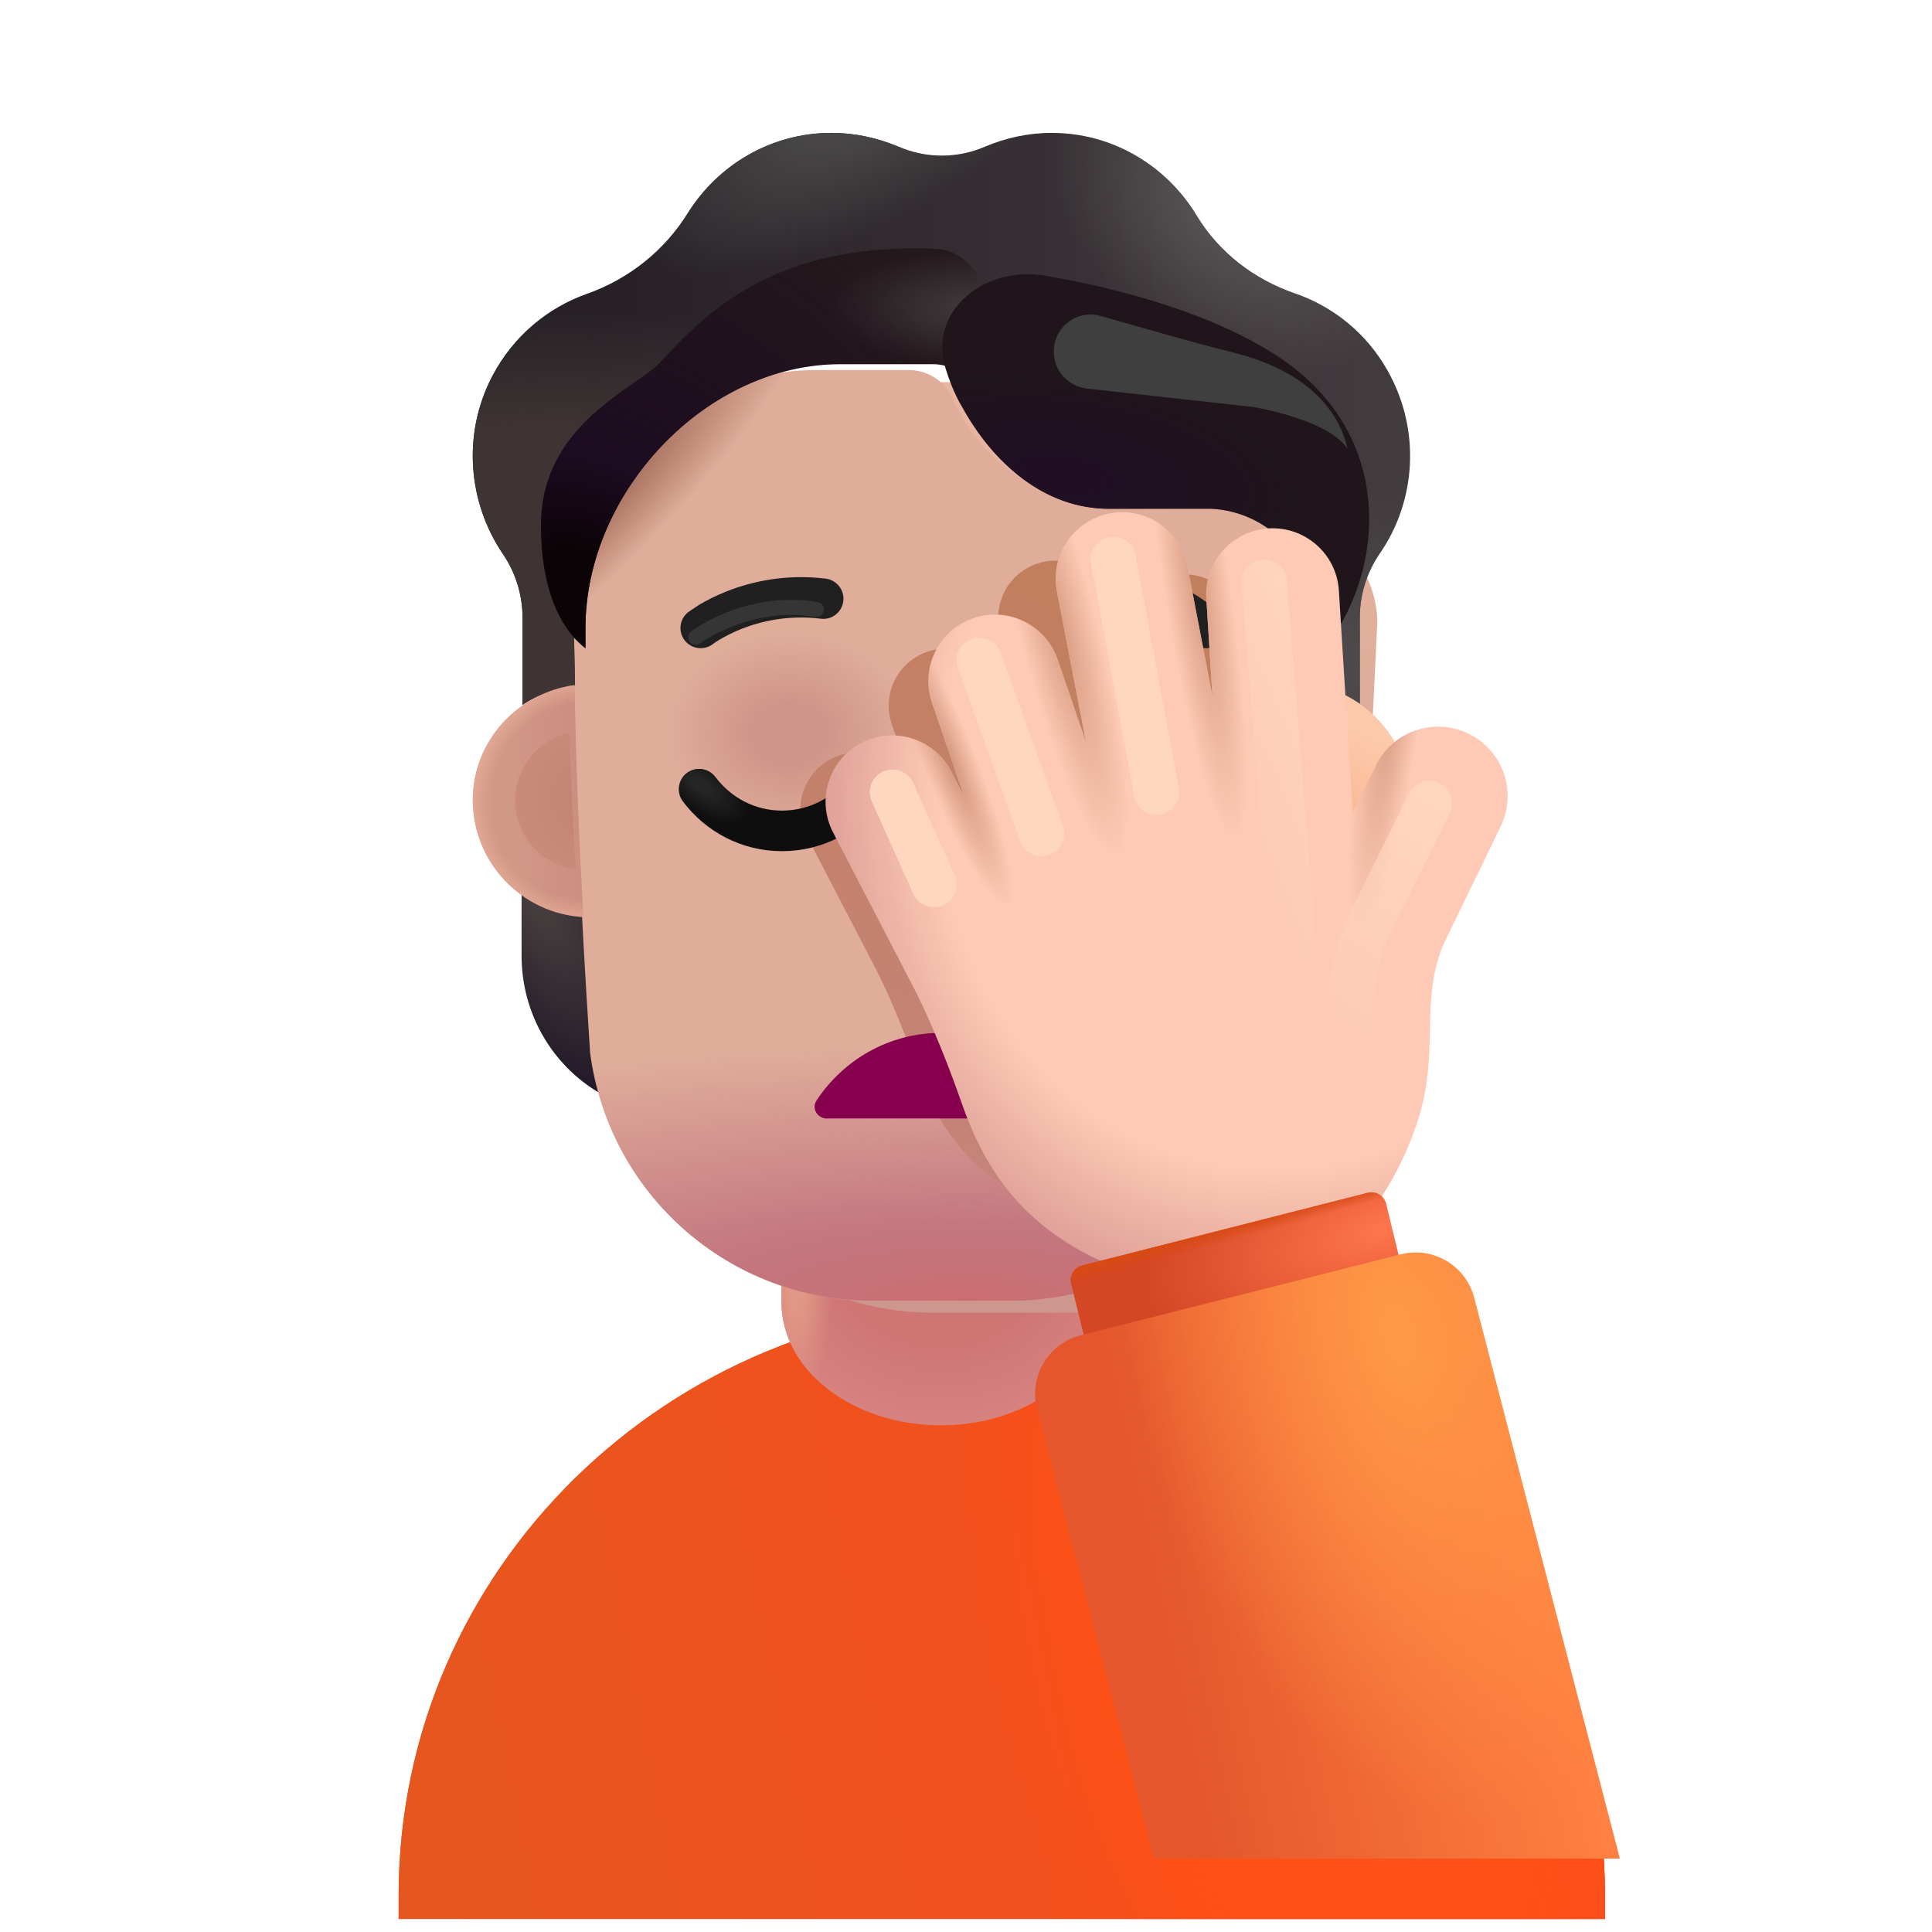 <svg width="32" height="32" viewBox="0 0 32 32" fill="none" xmlns="http://www.w3.org/2000/svg">
<g filter="url(#filter0_i_4002_4121)">
<path d="M25.583 30.784V30.393C25.583 24.994 21.113 20.607 15.593 20.607C10.073 20.617 5.603 24.994 5.603 30.393V30.784H25.583Z" fill="url(#paint0_linear_4002_4121)"/>
<path d="M25.583 30.784V30.393C25.583 24.994 21.113 20.607 15.593 20.607C10.073 20.617 5.603 24.994 5.603 30.393V30.784H25.583Z" fill="url(#paint1_radial_4002_4121)"/>
</g>
<g filter="url(#filter1_i_4002_4121)">
<path d="M25.583 30.784V30.393C25.583 24.994 21.113 20.607 15.593 20.607C10.073 20.617 5.603 24.994 5.603 30.393V30.784H25.583Z" fill="url(#paint2_linear_4002_4121)"/>
<path d="M25.583 30.784V30.393C25.583 24.994 21.113 20.607 15.593 20.607C10.073 20.617 5.603 24.994 5.603 30.393V30.784H25.583Z" fill="url(#paint3_radial_4002_4121)"/>
</g>
<path d="M15.583 23.608C14.123 23.608 12.943 22.696 12.943 21.568V19.157C12.943 18.029 14.123 17.117 15.583 17.117C17.043 17.117 18.223 18.029 18.223 19.157V21.568C18.223 22.696 17.043 23.608 15.583 23.608Z" fill="url(#paint4_radial_4002_4121)"/>
<path d="M15.583 23.608C14.123 23.608 12.943 22.696 12.943 21.568V19.157C12.943 18.029 14.123 17.117 15.583 17.117C17.043 17.117 18.223 18.029 18.223 19.157V21.568C18.223 22.696 17.043 23.608 15.583 23.608Z" fill="url(#paint5_radial_4002_4121)"/>
<path d="M21.456 15.078C21.86 15.065 22.239 14.928 22.547 14.706V15.829C22.547 16.906 21.905 17.866 20.93 18.264C21.135 17.827 21.276 17.35 21.347 16.841L21.456 15.078Z" fill="url(#paint6_radial_4002_4121)"/>
<path d="M21.456 15.078C21.86 15.065 22.239 14.928 22.547 14.706V15.829C22.547 16.906 21.905 17.866 20.93 18.264C21.135 17.827 21.276 17.35 21.347 16.841L21.456 15.078Z" fill="url(#paint7_radial_4002_4121)"/>
<path d="M9.73 15.078C9.326 15.065 8.947 14.928 8.639 14.706V15.829C8.639 16.906 9.281 17.866 10.256 18.264C10.051 17.827 9.91 17.35 9.839 16.841L9.73 15.078Z" fill="url(#paint8_radial_4002_4121)"/>
<g filter="url(#filter2_ii_4002_4121)">
<path d="M9.771 17.434C10.081 19.789 12.085 21.542 14.457 21.542H16.733C19.105 21.542 21.108 19.789 21.419 17.434C21.561 15.162 21.707 12.371 21.813 10.101C21.8 9.176 21.071 8.412 20.15 8.374H18.461C17.31 8.374 16.267 7.694 15.794 6.633C15.672 6.329 15.378 6.129 15.052 6.129H13.517C11.29 6.129 9.487 7.953 9.487 10.204C9.487 12.448 9.624 15.184 9.771 17.434Z" fill="url(#paint9_linear_4002_4121)"/>
<path d="M9.771 17.434C10.081 19.789 12.085 21.542 14.457 21.542H16.733C19.105 21.542 21.108 19.789 21.419 17.434C21.561 15.162 21.707 12.371 21.813 10.101C21.8 9.176 21.071 8.412 20.15 8.374H18.461C17.31 8.374 16.267 7.694 15.794 6.633C15.672 6.329 15.378 6.129 15.052 6.129H13.517C11.29 6.129 9.487 7.953 9.487 10.204C9.487 12.448 9.624 15.184 9.771 17.434Z" fill="url(#paint10_radial_4002_4121)"/>
</g>
<path d="M9.774 17.438C10.084 19.793 12.088 21.546 14.46 21.546H16.736C19.108 21.546 21.111 19.793 21.422 17.438C21.564 15.166 21.707 12.371 21.813 10.101C21.8 9.176 21.071 8.412 20.15 8.374H18.461C17.31 8.374 16.267 7.694 15.794 6.633C15.672 6.329 15.378 6.129 15.052 6.129H13.517C11.29 6.129 9.487 7.953 9.487 10.204C9.487 12.448 9.627 15.188 9.774 17.438Z" fill="url(#paint11_radial_4002_4121)"/>
<path d="M9.774 17.438C10.084 19.793 12.088 21.546 14.46 21.546H16.736C19.108 21.546 21.111 19.793 21.422 17.438C21.564 15.166 21.707 12.371 21.813 10.101C21.8 9.176 21.071 8.412 20.15 8.374H18.461C17.31 8.374 16.267 7.694 15.794 6.633C15.672 6.329 15.378 6.129 15.052 6.129H13.517C11.29 6.129 9.487 7.953 9.487 10.204C9.487 12.448 9.627 15.188 9.774 17.438Z" fill="url(#paint12_radial_4002_4121)"/>
<path d="M9.774 17.438C10.084 19.793 12.088 21.546 14.46 21.546H16.736C19.108 21.546 21.111 19.793 21.422 17.438C21.564 15.166 21.707 12.371 21.813 10.101C21.8 9.176 21.071 8.412 20.15 8.374H18.461C17.31 8.374 16.267 7.694 15.794 6.633C15.672 6.329 15.378 6.129 15.052 6.129H13.517C11.29 6.129 9.487 7.953 9.487 10.204C9.487 12.448 9.627 15.188 9.774 17.438Z" fill="url(#paint13_radial_4002_4121)"/>
<g filter="url(#filter3_f_4002_4121)">
<path d="M17.3 9.303C17.813 9.204 18.309 9.54 18.408 10.053L18.764 11.902L18.678 10.519C18.646 9.998 19.042 9.549 19.564 9.516C20.085 9.484 20.534 9.88 20.566 10.402L20.763 13.572L21.09 12.897C21.329 12.406 21.92 12.201 22.412 12.439C22.903 12.677 23.108 13.269 22.87 13.76L22.053 15.444C21.879 15.864 21.871 16.251 21.862 16.662C21.855 17.036 21.846 17.429 21.711 17.883C21.475 18.679 21.004 19.317 20.798 19.536L18.164 20.288C16.136 19.791 15.518 18.636 15.182 17.668C14.913 16.895 14.631 16.289 14.524 16.083C14.523 16.083 14.524 16.083 14.524 16.083L13.362 13.845C13.121 13.382 13.302 12.811 13.765 12.57C14.229 12.329 14.8 12.51 15.04 12.973L15.233 13.345L14.771 11.997C14.601 11.503 14.864 10.965 15.359 10.795C15.853 10.626 16.391 10.889 16.56 11.383L16.965 12.563L16.55 10.411C16.452 9.898 16.787 9.402 17.3 9.303Z" fill="url(#paint14_linear_4002_4121)"/>
</g>
<g filter="url(#filter4_ii_4002_4121)">
<path d="M21.448 5.56C22.069 5.773 22.625 6.207 22.977 6.828C23.54 7.817 23.457 9.001 22.849 9.874C22.638 10.185 22.523 10.553 22.523 10.929V12.361C22.297 12.204 22 12.088 21.718 12.038L21.813 10.101C21.8 9.176 21.071 8.412 20.15 8.374H18.461C17.31 8.374 16.267 7.694 15.794 6.634C15.672 6.33 15.378 6.129 15.052 6.129H13.516C11.29 6.129 9.487 7.953 9.487 10.204L9.524 12.058C9.217 12.103 8.897 12.206 8.655 12.376V10.929C8.655 10.553 8.54 10.185 8.329 9.874C7.753 9.027 7.651 7.888 8.156 6.925C8.508 6.258 9.077 5.793 9.723 5.566C10.414 5.32 11.003 4.855 11.393 4.227C11.892 3.432 12.768 2.901 13.772 2.901C14.162 2.901 14.534 2.985 14.879 3.128C15.339 3.328 15.858 3.328 16.318 3.128C16.657 2.985 17.028 2.901 17.418 2.901C18.435 2.901 19.324 3.451 19.817 4.266C20.188 4.881 20.77 5.327 21.448 5.56Z" fill="url(#paint15_linear_4002_4121)"/>
<path d="M21.448 5.56C22.069 5.773 22.625 6.207 22.977 6.828C23.54 7.817 23.457 9.001 22.849 9.874C22.638 10.185 22.523 10.553 22.523 10.929V12.361C22.297 12.204 22 12.088 21.718 12.038L21.813 10.101C21.8 9.176 21.071 8.412 20.15 8.374H18.461C17.31 8.374 16.267 7.694 15.794 6.634C15.672 6.33 15.378 6.129 15.052 6.129H13.516C11.29 6.129 9.487 7.953 9.487 10.204L9.524 12.058C9.217 12.103 8.897 12.206 8.655 12.376V10.929C8.655 10.553 8.54 10.185 8.329 9.874C7.753 9.027 7.651 7.888 8.156 6.925C8.508 6.258 9.077 5.793 9.723 5.566C10.414 5.32 11.003 4.855 11.393 4.227C11.892 3.432 12.768 2.901 13.772 2.901C14.162 2.901 14.534 2.985 14.879 3.128C15.339 3.328 15.858 3.328 16.318 3.128C16.657 2.985 17.028 2.901 17.418 2.901C18.435 2.901 19.324 3.451 19.817 4.266C20.188 4.881 20.77 5.327 21.448 5.56Z" fill="url(#paint16_radial_4002_4121)"/>
<path d="M21.448 5.56C22.069 5.773 22.625 6.207 22.977 6.828C23.54 7.817 23.457 9.001 22.849 9.874C22.638 10.185 22.523 10.553 22.523 10.929V12.361C22.297 12.204 22 12.088 21.718 12.038L21.813 10.101C21.8 9.176 21.071 8.412 20.15 8.374H18.461C17.31 8.374 16.267 7.694 15.794 6.634C15.672 6.33 15.378 6.129 15.052 6.129H13.516C11.29 6.129 9.487 7.953 9.487 10.204L9.524 12.058C9.217 12.103 8.897 12.206 8.655 12.376V10.929C8.655 10.553 8.54 10.185 8.329 9.874C7.753 9.027 7.651 7.888 8.156 6.925C8.508 6.258 9.077 5.793 9.723 5.566C10.414 5.32 11.003 4.855 11.393 4.227C11.892 3.432 12.768 2.901 13.772 2.901C14.162 2.901 14.534 2.985 14.879 3.128C15.339 3.328 15.858 3.328 16.318 3.128C16.657 2.985 17.028 2.901 17.418 2.901C18.435 2.901 19.324 3.451 19.817 4.266C20.188 4.881 20.77 5.327 21.448 5.56Z" fill="url(#paint17_radial_4002_4121)"/>
<path d="M21.448 5.56C22.069 5.773 22.625 6.207 22.977 6.828C23.54 7.817 23.457 9.001 22.849 9.874C22.638 10.185 22.523 10.553 22.523 10.929V12.361C22.297 12.204 22 12.088 21.718 12.038L21.813 10.101C21.8 9.176 21.071 8.412 20.15 8.374H18.461C17.31 8.374 16.267 7.694 15.794 6.634C15.672 6.33 15.378 6.129 15.052 6.129H13.516C11.29 6.129 9.487 7.953 9.487 10.204L9.524 12.058C9.217 12.103 8.897 12.206 8.655 12.376V10.929C8.655 10.553 8.54 10.185 8.329 9.874C7.753 9.027 7.651 7.888 8.156 6.925C8.508 6.258 9.077 5.793 9.723 5.566C10.414 5.32 11.003 4.855 11.393 4.227C11.892 3.432 12.768 2.901 13.772 2.901C14.162 2.901 14.534 2.985 14.879 3.128C15.339 3.328 15.858 3.328 16.318 3.128C16.657 2.985 17.028 2.901 17.418 2.901C18.435 2.901 19.324 3.451 19.817 4.266C20.188 4.881 20.77 5.327 21.448 5.56Z" fill="url(#paint18_radial_4002_4121)"/>
<path d="M21.448 5.56C22.069 5.773 22.625 6.207 22.977 6.828C23.54 7.817 23.457 9.001 22.849 9.874C22.638 10.185 22.523 10.553 22.523 10.929V12.361C22.297 12.204 22 12.088 21.718 12.038L21.813 10.101C21.8 9.176 21.071 8.412 20.15 8.374H18.461C17.31 8.374 16.267 7.694 15.794 6.634C15.672 6.33 15.378 6.129 15.052 6.129H13.516C11.29 6.129 9.487 7.953 9.487 10.204L9.524 12.058C9.217 12.103 8.897 12.206 8.655 12.376V10.929C8.655 10.553 8.54 10.185 8.329 9.874C7.753 9.027 7.651 7.888 8.156 6.925C8.508 6.258 9.077 5.793 9.723 5.566C10.414 5.32 11.003 4.855 11.393 4.227C11.892 3.432 12.768 2.901 13.772 2.901C14.162 2.901 14.534 2.985 14.879 3.128C15.339 3.328 15.858 3.328 16.318 3.128C16.657 2.985 17.028 2.901 17.418 2.901C18.435 2.901 19.324 3.451 19.817 4.266C20.188 4.881 20.77 5.327 21.448 5.56Z" fill="url(#paint19_radial_4002_4121)"/>
</g>
<g filter="url(#filter5_i_4002_4121)">
<path d="M20.095 10.349C19.884 10.165 19.638 9.97 19.266 9.853C18.899 9.738 18.439 9.707 17.803 9.784C17.62 9.807 17.49 9.974 17.512 10.157C17.535 10.34 17.701 10.471 17.885 10.448C18.465 10.377 18.821 10.414 19.065 10.491C19.304 10.566 19.466 10.688 19.656 10.854C19.795 10.975 20.006 10.961 20.128 10.821C20.249 10.682 20.234 10.471 20.095 10.349Z" fill="#202020"/>
</g>
<g filter="url(#filter6_i_4002_4121)">
<path d="M11.479 10.218C11.588 10.153 11.745 10.07 11.942 9.992C12.337 9.837 12.901 9.702 13.577 9.784C13.76 9.807 13.89 9.974 13.868 10.157C13.845 10.341 13.679 10.471 13.495 10.448C12.955 10.382 12.503 10.49 12.187 10.614C12.028 10.677 11.905 10.743 11.823 10.792C11.782 10.816 11.752 10.837 11.732 10.85C11.723 10.856 11.716 10.861 11.712 10.864L11.709 10.867C11.563 10.979 11.354 10.952 11.241 10.807C11.127 10.661 11.154 10.451 11.3 10.338L11.479 10.218Z" fill="#202020"/>
</g>
<g filter="url(#filter7_if_4002_4121)">
<path d="M15.873 6.502C15.845 6.448 15.819 6.393 15.794 6.337C15.672 6.033 15.378 5.832 15.052 5.832H13.517C11.29 5.832 9.297 7.953 9.297 10.204V10.536C8.887 10.224 8.561 9.566 8.561 8.5C8.561 7.208 9.504 6.554 10.105 6.138C10.275 6.02 10.417 5.921 10.504 5.832C10.541 5.794 10.581 5.752 10.624 5.706C11.046 5.259 11.797 4.462 13.108 4.114C13.819 3.925 14.539 3.895 15.094 3.921C15.566 3.943 15.899 4.351 15.899 4.824V6.485L15.873 6.502Z" fill="#23181C"/>
<path d="M15.873 6.502C15.845 6.448 15.819 6.393 15.794 6.337C15.672 6.033 15.378 5.832 15.052 5.832H13.517C11.29 5.832 9.297 7.953 9.297 10.204V10.536C8.887 10.224 8.561 9.566 8.561 8.5C8.561 7.208 9.504 6.554 10.105 6.138C10.275 6.02 10.417 5.921 10.504 5.832C10.541 5.794 10.581 5.752 10.624 5.706C11.046 5.259 11.797 4.462 13.108 4.114C13.819 3.925 14.539 3.895 15.094 3.921C15.566 3.943 15.899 4.351 15.899 4.824V6.485L15.873 6.502Z" fill="url(#paint20_radial_4002_4121)"/>
<path d="M15.873 6.502C15.845 6.448 15.819 6.393 15.794 6.337C15.672 6.033 15.378 5.832 15.052 5.832H13.517C11.29 5.832 9.297 7.953 9.297 10.204V10.536C8.887 10.224 8.561 9.566 8.561 8.5C8.561 7.208 9.504 6.554 10.105 6.138C10.275 6.02 10.417 5.921 10.504 5.832C10.541 5.794 10.581 5.752 10.624 5.706C11.046 5.259 11.797 4.462 13.108 4.114C13.819 3.925 14.539 3.895 15.094 3.921C15.566 3.943 15.899 4.351 15.899 4.824V6.485L15.873 6.502Z" fill="url(#paint21_radial_4002_4121)"/>
</g>
<g filter="url(#filter8_if_4002_4121)">
<path d="M21.885 10.708L21.85 9.946C21.837 9.026 21.076 8.266 20.155 8.227H18.467C17.395 8.227 16.544 7.466 16.032 6.533C16.032 6.533 15.884 6.303 15.762 5.903C15.47 4.943 16.413 4.196 17.402 4.365C18.653 4.579 20.167 4.987 21.257 5.698C23.361 7.07 22.993 9.543 21.885 10.708Z" fill="#1F151B"/>
<path d="M21.885 10.708L21.85 9.946C21.837 9.026 21.076 8.266 20.155 8.227H18.467C17.395 8.227 16.544 7.466 16.032 6.533C16.032 6.533 15.884 6.303 15.762 5.903C15.47 4.943 16.413 4.196 17.402 4.365C18.653 4.579 20.167 4.987 21.257 5.698C23.361 7.07 22.993 9.543 21.885 10.708Z" fill="url(#paint22_radial_4002_4121)"/>
</g>
<path d="M21.529 15.188C21.608 13.905 21.685 12.623 21.752 11.339C22.663 11.499 23.355 12.294 23.355 13.251C23.355 14.284 22.547 15.129 21.529 15.188Z" fill="url(#paint23_linear_4002_4121)"/>
<path d="M9.516 11.347C8.573 11.479 7.831 12.272 7.831 13.251C7.831 14.287 8.643 15.133 9.665 15.189C9.587 13.9 9.541 12.636 9.516 11.347Z" fill="url(#paint24_linear_4002_4121)"/>
<path d="M9.516 11.347C8.573 11.479 7.831 12.272 7.831 13.251C7.831 14.287 8.643 15.133 9.665 15.189C9.587 13.9 9.541 12.636 9.516 11.347Z" fill="url(#paint25_radial_4002_4121)"/>
<g filter="url(#filter9_f_4002_4121)">
<path d="M9.432 12.134C8.918 12.25 8.533 12.709 8.533 13.259C8.533 13.843 8.969 14.326 9.533 14.401C9.491 13.645 9.456 12.89 9.432 12.134Z" fill="url(#paint26_radial_4002_4121)"/>
</g>
<g filter="url(#filter10_f_4002_4121)">
<path d="M11.525 10.555C11.835 10.333 12.607 9.942 13.521 10.095" stroke="#353535" stroke-width="0.25" stroke-linecap="round"/>
</g>
<g filter="url(#filter11_i_4002_4121)">
<path fill-rule="evenodd" clip-rule="evenodd" d="M14.517 13C14.667 13.11 14.7 13.32 14.591 13.47C14.222 13.977 13.624 14.298 12.95 14.298C12.283 14.298 11.687 13.976 11.311 13.474C11.2 13.325 11.23 13.115 11.378 13.003C11.527 12.892 11.737 12.922 11.849 13.07C12.104 13.411 12.505 13.626 12.95 13.626C13.406 13.626 13.803 13.41 14.047 13.075C14.157 12.924 14.367 12.891 14.517 13Z" fill="#0E0E0E"/>
<path fill-rule="evenodd" clip-rule="evenodd" d="M14.517 13C14.667 13.11 14.7 13.32 14.591 13.47C14.222 13.977 13.624 14.298 12.95 14.298C12.283 14.298 11.687 13.976 11.311 13.474C11.2 13.325 11.23 13.115 11.378 13.003C11.527 12.892 11.737 12.922 11.849 13.07C12.104 13.411 12.505 13.626 12.95 13.626C13.406 13.626 13.803 13.41 14.047 13.075C14.157 12.924 14.367 12.891 14.517 13Z" fill="url(#paint27_radial_4002_4121)"/>
</g>
<path d="M17.643 18.228C17.202 17.558 16.445 17.108 15.583 17.108C14.721 17.108 13.965 17.558 13.524 18.228C13.428 18.372 13.562 18.544 13.716 18.525H17.442C17.595 18.564 17.738 18.382 17.643 18.228Z" fill="#87004D"/>
<g filter="url(#filter12_ii_4002_4121)">
<path d="M18.028 8.504C18.625 8.39 19.202 8.78 19.317 9.377L19.731 11.527L19.631 9.918C19.593 9.312 20.054 8.79 20.66 8.752C21.267 8.715 21.789 9.176 21.826 9.782L22.056 13.469L22.436 12.684C22.713 12.113 23.401 11.874 23.973 12.151C24.544 12.428 24.783 13.116 24.506 13.688L23.556 15.646C23.353 16.134 23.344 16.585 23.334 17.062C23.325 17.498 23.315 17.955 23.158 18.483C22.883 19.408 22.335 20.15 22.096 20.405L19.033 21.28C16.674 20.702 15.955 19.358 15.565 18.233C15.252 17.333 14.924 16.629 14.799 16.389C14.799 16.389 14.799 16.389 14.799 16.389L13.448 13.787C13.168 13.248 13.378 12.584 13.917 12.304C14.456 12.024 15.12 12.234 15.4 12.773L15.625 13.205L15.086 11.637C14.889 11.062 15.195 10.437 15.77 10.239C16.345 10.042 16.97 10.348 17.167 10.923L17.638 12.295L17.156 9.793C17.041 9.196 17.432 8.619 18.028 8.504Z" fill="url(#paint28_radial_4002_4121)"/>
<path d="M18.028 8.504C18.625 8.39 19.202 8.78 19.317 9.377L19.731 11.527L19.631 9.918C19.593 9.312 20.054 8.79 20.66 8.752C21.267 8.715 21.789 9.176 21.826 9.782L22.056 13.469L22.436 12.684C22.713 12.113 23.401 11.874 23.973 12.151C24.544 12.428 24.783 13.116 24.506 13.688L23.556 15.646C23.353 16.134 23.344 16.585 23.334 17.062C23.325 17.498 23.315 17.955 23.158 18.483C22.883 19.408 22.335 20.15 22.096 20.405L19.033 21.28C16.674 20.702 15.955 19.358 15.565 18.233C15.252 17.333 14.924 16.629 14.799 16.389C14.799 16.389 14.799 16.389 14.799 16.389L13.448 13.787C13.168 13.248 13.378 12.584 13.917 12.304C14.456 12.024 15.12 12.234 15.4 12.773L15.625 13.205L15.086 11.637C14.889 11.062 15.195 10.437 15.77 10.239C16.345 10.042 16.97 10.348 17.167 10.923L17.638 12.295L17.156 9.793C17.041 9.196 17.432 8.619 18.028 8.504Z" fill="url(#paint29_radial_4002_4121)"/>
<path d="M18.028 8.504C18.625 8.39 19.202 8.78 19.317 9.377L19.731 11.527L19.631 9.918C19.593 9.312 20.054 8.79 20.66 8.752C21.267 8.715 21.789 9.176 21.826 9.782L22.056 13.469L22.436 12.684C22.713 12.113 23.401 11.874 23.973 12.151C24.544 12.428 24.783 13.116 24.506 13.688L23.556 15.646C23.353 16.134 23.344 16.585 23.334 17.062C23.325 17.498 23.315 17.955 23.158 18.483C22.883 19.408 22.335 20.15 22.096 20.405L19.033 21.28C16.674 20.702 15.955 19.358 15.565 18.233C15.252 17.333 14.924 16.629 14.799 16.389C14.799 16.389 14.799 16.389 14.799 16.389L13.448 13.787C13.168 13.248 13.378 12.584 13.917 12.304C14.456 12.024 15.12 12.234 15.4 12.773L15.625 13.205L15.086 11.637C14.889 11.062 15.195 10.437 15.77 10.239C16.345 10.042 16.97 10.348 17.167 10.923L17.638 12.295L17.156 9.793C17.041 9.196 17.432 8.619 18.028 8.504Z" fill="url(#paint30_radial_4002_4121)"/>
<path d="M18.028 8.504C18.625 8.39 19.202 8.78 19.317 9.377L19.731 11.527L19.631 9.918C19.593 9.312 20.054 8.79 20.66 8.752C21.267 8.715 21.789 9.176 21.826 9.782L22.056 13.469L22.436 12.684C22.713 12.113 23.401 11.874 23.973 12.151C24.544 12.428 24.783 13.116 24.506 13.688L23.556 15.646C23.353 16.134 23.344 16.585 23.334 17.062C23.325 17.498 23.315 17.955 23.158 18.483C22.883 19.408 22.335 20.15 22.096 20.405L19.033 21.28C16.674 20.702 15.955 19.358 15.565 18.233C15.252 17.333 14.924 16.629 14.799 16.389C14.799 16.389 14.799 16.389 14.799 16.389L13.448 13.787C13.168 13.248 13.378 12.584 13.917 12.304C14.456 12.024 15.12 12.234 15.4 12.773L15.625 13.205L15.086 11.637C14.889 11.062 15.195 10.437 15.77 10.239C16.345 10.042 16.97 10.348 17.167 10.923L17.638 12.295L17.156 9.793C17.041 9.196 17.432 8.619 18.028 8.504Z" fill="url(#paint31_radial_4002_4121)"/>
<path d="M18.028 8.504C18.625 8.39 19.202 8.78 19.317 9.377L19.731 11.527L19.631 9.918C19.593 9.312 20.054 8.79 20.66 8.752C21.267 8.715 21.789 9.176 21.826 9.782L22.056 13.469L22.436 12.684C22.713 12.113 23.401 11.874 23.973 12.151C24.544 12.428 24.783 13.116 24.506 13.688L23.556 15.646C23.353 16.134 23.344 16.585 23.334 17.062C23.325 17.498 23.315 17.955 23.158 18.483C22.883 19.408 22.335 20.15 22.096 20.405L19.033 21.28C16.674 20.702 15.955 19.358 15.565 18.233C15.252 17.333 14.924 16.629 14.799 16.389C14.799 16.389 14.799 16.389 14.799 16.389L13.448 13.787C13.168 13.248 13.378 12.584 13.917 12.304C14.456 12.024 15.12 12.234 15.4 12.773L15.625 13.205L15.086 11.637C14.889 11.062 15.195 10.437 15.77 10.239C16.345 10.042 16.97 10.348 17.167 10.923L17.638 12.295L17.156 9.793C17.041 9.196 17.432 8.619 18.028 8.504Z" fill="url(#paint32_radial_4002_4121)"/>
</g>
<path d="M17.741 21.263C17.708 21.13 17.789 20.995 17.922 20.961L22.655 19.756C22.79 19.722 22.927 19.804 22.96 19.94L23.234 21.07L18.005 22.337L17.741 21.263Z" fill="url(#paint33_radial_4002_4121)"/>
<path d="M17.741 21.263C17.708 21.13 17.789 20.995 17.922 20.961L22.655 19.756C22.79 19.722 22.927 19.804 22.96 19.94L23.234 21.07L18.005 22.337L17.741 21.263Z" fill="url(#paint34_linear_4002_4121)"/>
<path d="M17.177 23.337C17.037 22.8 17.362 22.252 17.9 22.116L23.203 20.777C23.736 20.643 24.278 20.963 24.416 21.495L26.83 30.784H19.111L17.177 23.337Z" fill="url(#paint35_linear_4002_4121)"/>
<path d="M17.177 23.337C17.037 22.8 17.362 22.252 17.9 22.116L23.203 20.777C23.736 20.643 24.278 20.963 24.416 21.495L26.83 30.784H19.111L17.177 23.337Z" fill="url(#paint36_radial_4002_4121)"/>
<g filter="url(#filter13_f_4002_4121)">
<path d="M18.439 9.264L19.156 13.12" stroke="#FFD6BF" stroke-width="0.75" stroke-linecap="round"/>
</g>
<g filter="url(#filter14_f_4002_4121)">
<path d="M16.221 10.936L17.25 13.807" stroke="#FFD6BF" stroke-width="0.75" stroke-linecap="round"/>
</g>
<g filter="url(#filter15_f_4002_4121)">
<path d="M14.781 13.12L15.469 14.651" stroke="#FFD6BF" stroke-width="0.75" stroke-linecap="round"/>
</g>
<g filter="url(#filter16_f_4002_4121)">
<path d="M23.675 13.309L22.737 15.2C22.591 15.471 22.315 16.206 22.378 16.981C22.456 17.95 22.112 18.809 21.737 19.215" stroke="url(#paint37_linear_4002_4121)" stroke-width="0.75" stroke-linecap="round"/>
</g>
<g filter="url(#filter17_f_4002_4121)">
<path d="M20.939 9.639L21.611 18.077" stroke="url(#paint38_linear_4002_4121)" stroke-width="0.75" stroke-linecap="round"/>
</g>
<g filter="url(#filter18_f_4002_4121)">
<path d="M20.767 6.742L18.003 6.436C17.69 6.401 17.454 6.137 17.454 5.822C17.454 5.417 17.838 5.122 18.229 5.233C18.978 5.445 19.761 5.674 20.414 5.836C21.817 6.184 22.213 6.951 22.321 7.438C22.125 7.125 21.508 6.883 20.767 6.742Z" fill="#3F3F3F"/>
</g>
<defs>
<filter id="filter0_i_4002_4121" x="5.603" y="20.607" width="20.98" height="11.177" filterUnits="userSpaceOnUse" color-interpolation-filters="sRGB">
<feFlood flood-opacity="0" result="BackgroundImageFix"/>
<feBlend mode="normal" in="SourceGraphic" in2="BackgroundImageFix" result="shape"/>
<feColorMatrix in="SourceAlpha" type="matrix" values="0 0 0 0 0 0 0 0 0 0 0 0 0 0 0 0 0 0 127 0" result="hardAlpha"/>
<feOffset dx="1" dy="1"/>
<feGaussianBlur stdDeviation="1"/>
<feComposite in2="hardAlpha" operator="arithmetic" k2="-1" k3="1"/>
<feColorMatrix type="matrix" values="0 0 0 0 0.82 0 0 0 0 0.424 0 0 0 0 0.271 0 0 0 1 0"/>
<feBlend mode="normal" in2="shape" result="effect1_innerShadow_4002_4121"/>
</filter>
<filter id="filter1_i_4002_4121" x="5.603" y="20.607" width="20.98" height="11.177" filterUnits="userSpaceOnUse" color-interpolation-filters="sRGB">
<feFlood flood-opacity="0" result="BackgroundImageFix"/>
<feBlend mode="normal" in="SourceGraphic" in2="BackgroundImageFix" result="shape"/>
<feColorMatrix in="SourceAlpha" type="matrix" values="0 0 0 0 0 0 0 0 0 0 0 0 0 0 0 0 0 0 127 0" result="hardAlpha"/>
<feOffset dx="1" dy="1"/>
<feGaussianBlur stdDeviation="1"/>
<feComposite in2="hardAlpha" operator="arithmetic" k2="-1" k3="1"/>
<feColorMatrix type="matrix" values="0 0 0 0 0.82 0 0 0 0 0.424 0 0 0 0 0.271 0 0 0 1 0"/>
<feBlend mode="normal" in2="shape" result="effect1_innerShadow_4002_4121"/>
</filter>
<filter id="filter2_ii_4002_4121" x="9.487" y="6.129" width="13.076" height="15.613" filterUnits="userSpaceOnUse" color-interpolation-filters="sRGB">
<feFlood flood-opacity="0" result="BackgroundImageFix"/>
<feBlend mode="normal" in="SourceGraphic" in2="BackgroundImageFix" result="shape"/>
<feColorMatrix in="SourceAlpha" type="matrix" values="0 0 0 0 0 0 0 0 0 0 0 0 0 0 0 0 0 0 127 0" result="hardAlpha"/>
<feOffset dy="0.2"/>
<feGaussianBlur stdDeviation="0.2"/>
<feComposite in2="hardAlpha" operator="arithmetic" k2="-1" k3="1"/>
<feColorMatrix type="matrix" values="0 0 0 0 0.8 0 0 0 0 0.58 0 0 0 0 0.467 0 0 0 1 0"/>
<feBlend mode="normal" in2="shape" result="effect1_innerShadow_4002_4121"/>
<feColorMatrix in="SourceAlpha" type="matrix" values="0 0 0 0 0 0 0 0 0 0 0 0 0 0 0 0 0 0 127 0" result="hardAlpha"/>
<feOffset dx="1"/>
<feGaussianBlur stdDeviation="0.375"/>
<feComposite in2="hardAlpha" operator="arithmetic" k2="-1" k3="1"/>
<feColorMatrix type="matrix" values="0 0 0 0 0.906 0 0 0 0 0.675 0 0 0 0 0.588 0 0 0 1 0"/>
<feBlend mode="normal" in2="effect1_innerShadow_4002_4121" result="effect2_innerShadow_4002_4121"/>
</filter>
<filter id="filter3_f_4002_4121" x="12.005" y="8.036" width="12.214" height="13.502" filterUnits="userSpaceOnUse" color-interpolation-filters="sRGB">
<feFlood flood-opacity="0" result="BackgroundImageFix"/>
<feBlend mode="normal" in="SourceGraphic" in2="BackgroundImageFix" result="shape"/>
<feGaussianBlur stdDeviation="0.625" result="effect1_foregroundBlur_4002_4121"/>
</filter>
<filter id="filter4_ii_4002_4121" x="7.831" y="2.401" width="15.525" height="9.975" filterUnits="userSpaceOnUse" color-interpolation-filters="sRGB">
<feFlood flood-opacity="0" result="BackgroundImageFix"/>
<feBlend mode="normal" in="SourceGraphic" in2="BackgroundImageFix" result="shape"/>
<feColorMatrix in="SourceAlpha" type="matrix" values="0 0 0 0 0 0 0 0 0 0 0 0 0 0 0 0 0 0 127 0" result="hardAlpha"/>
<feOffset dy="-0.5"/>
<feGaussianBlur stdDeviation="0.625"/>
<feComposite in2="hardAlpha" operator="arithmetic" k2="-1" k3="1"/>
<feColorMatrix type="matrix" values="0 0 0 0 0.137 0 0 0 0 0.09 0 0 0 0 0.145 0 0 0 1 0"/>
<feBlend mode="normal" in2="shape" result="effect1_innerShadow_4002_4121"/>
<feColorMatrix in="SourceAlpha" type="matrix" values="0 0 0 0 0 0 0 0 0 0 0 0 0 0 0 0 0 0 127 0" result="hardAlpha"/>
<feOffset dy="-0.2"/>
<feGaussianBlur stdDeviation="0.2"/>
<feComposite in2="hardAlpha" operator="arithmetic" k2="-1" k3="1"/>
<feColorMatrix type="matrix" values="0 0 0 0 0.078 0 0 0 0 0.035 0 0 0 0 0.047 0 0 0 1 0"/>
<feBlend mode="normal" in2="effect1_innerShadow_4002_4121" result="effect2_innerShadow_4002_4121"/>
</filter>
<filter id="filter5_i_4002_4121" x="17.51" y="9.542" width="2.8" height="1.394" filterUnits="userSpaceOnUse" color-interpolation-filters="sRGB">
<feFlood flood-opacity="0" result="BackgroundImageFix"/>
<feBlend mode="normal" in="SourceGraphic" in2="BackgroundImageFix" result="shape"/>
<feColorMatrix in="SourceAlpha" type="matrix" values="0 0 0 0 0 0 0 0 0 0 0 0 0 0 0 0 0 0 127 0" result="hardAlpha"/>
<feOffset dx="0.1" dy="-0.2"/>
<feGaussianBlur stdDeviation="0.125"/>
<feComposite in2="hardAlpha" operator="arithmetic" k2="-1" k3="1"/>
<feColorMatrix type="matrix" values="0 0 0 0 0.059 0 0 0 0 0.055 0 0 0 0 0.059 0 0 0 1 0"/>
<feBlend mode="normal" in2="shape" result="effect1_innerShadow_4002_4121"/>
</filter>
<filter id="filter6_i_4002_4121" x="11.17" y="9.559" width="2.8" height="1.377" filterUnits="userSpaceOnUse" color-interpolation-filters="sRGB">
<feFlood flood-opacity="0" result="BackgroundImageFix"/>
<feBlend mode="normal" in="SourceGraphic" in2="BackgroundImageFix" result="shape"/>
<feColorMatrix in="SourceAlpha" type="matrix" values="0 0 0 0 0 0 0 0 0 0 0 0 0 0 0 0 0 0 127 0" result="hardAlpha"/>
<feOffset dx="0.1" dy="-0.2"/>
<feGaussianBlur stdDeviation="0.125"/>
<feComposite in2="hardAlpha" operator="arithmetic" k2="-1" k3="1"/>
<feColorMatrix type="matrix" values="0 0 0 0 0.059 0 0 0 0 0.055 0 0 0 0 0.059 0 0 0 1 0"/>
<feBlend mode="normal" in2="shape" result="effect1_innerShadow_4002_4121"/>
</filter>
<filter id="filter7_if_4002_4121" x="8.061" y="3.413" width="8.338" height="7.623" filterUnits="userSpaceOnUse" color-interpolation-filters="sRGB">
<feFlood flood-opacity="0" result="BackgroundImageFix"/>
<feBlend mode="normal" in="SourceGraphic" in2="BackgroundImageFix" result="shape"/>
<feColorMatrix in="SourceAlpha" type="matrix" values="0 0 0 0 0 0 0 0 0 0 0 0 0 0 0 0 0 0 127 0" result="hardAlpha"/>
<feOffset dx="0.4" dy="0.2"/>
<feGaussianBlur stdDeviation="0.2"/>
<feComposite in2="hardAlpha" operator="arithmetic" k2="-1" k3="1"/>
<feColorMatrix type="matrix" values="0 0 0 0 0.286 0 0 0 0 0.243 0 0 0 0 0.227 0 0 0 1 0"/>
<feBlend mode="normal" in2="shape" result="effect1_innerShadow_4002_4121"/>
<feGaussianBlur stdDeviation="0.25" result="effect2_foregroundBlur_4002_4121"/>
</filter>
<filter id="filter8_if_4002_4121" x="15.208" y="3.841" width="8.069" height="7.367" filterUnits="userSpaceOnUse" color-interpolation-filters="sRGB">
<feFlood flood-opacity="0" result="BackgroundImageFix"/>
<feBlend mode="normal" in="SourceGraphic" in2="BackgroundImageFix" result="shape"/>
<feColorMatrix in="SourceAlpha" type="matrix" values="0 0 0 0 0 0 0 0 0 0 0 0 0 0 0 0 0 0 127 0" result="hardAlpha"/>
<feOffset dx="-0.1" dy="0.2"/>
<feComposite in2="hardAlpha" operator="arithmetic" k2="-1" k3="1"/>
<feColorMatrix type="matrix" values="0 0 0 0 0.329 0 0 0 0 0.306 0 0 0 0 0.314 0 0 0 1 0"/>
<feBlend mode="normal" in2="shape" result="effect1_innerShadow_4002_4121"/>
<feGaussianBlur stdDeviation="0.25" result="effect2_foregroundBlur_4002_4121"/>
</filter>
<filter id="filter9_f_4002_4121" x="8.283" y="11.884" width="1.5" height="2.767" filterUnits="userSpaceOnUse" color-interpolation-filters="sRGB">
<feFlood flood-opacity="0" result="BackgroundImageFix"/>
<feBlend mode="normal" in="SourceGraphic" in2="BackgroundImageFix" result="shape"/>
<feGaussianBlur stdDeviation="0.125" result="effect1_foregroundBlur_4002_4121"/>
</filter>
<filter id="filter10_f_4002_4121" x="11.15" y="9.686" width="2.746" height="1.245" filterUnits="userSpaceOnUse" color-interpolation-filters="sRGB">
<feFlood flood-opacity="0" result="BackgroundImageFix"/>
<feBlend mode="normal" in="SourceGraphic" in2="BackgroundImageFix" result="shape"/>
<feGaussianBlur stdDeviation="0.125" result="effect1_foregroundBlur_4002_4121"/>
</filter>
<filter id="filter11_i_4002_4121" x="11.244" y="12.736" width="3.412" height="1.562" filterUnits="userSpaceOnUse" color-interpolation-filters="sRGB">
<feFlood flood-opacity="0" result="BackgroundImageFix"/>
<feBlend mode="normal" in="SourceGraphic" in2="BackgroundImageFix" result="shape"/>
<feColorMatrix in="SourceAlpha" type="matrix" values="0 0 0 0 0 0 0 0 0 0 0 0 0 0 0 0 0 0 127 0" result="hardAlpha"/>
<feOffset dy="-0.2"/>
<feGaussianBlur stdDeviation="0.2"/>
<feComposite in2="hardAlpha" operator="arithmetic" k2="-1" k3="1"/>
<feColorMatrix type="matrix" values="0 0 0 0 0.067 0 0 0 0 0.039 0 0 0 0 0.082 0 0 0 1 0"/>
<feBlend mode="normal" in2="shape" result="effect1_innerShadow_4002_4121"/>
</filter>
<filter id="filter12_ii_4002_4121" x="13.324" y="8.484" width="11.547" height="12.795" filterUnits="userSpaceOnUse" color-interpolation-filters="sRGB">
<feFlood flood-opacity="0" result="BackgroundImageFix"/>
<feBlend mode="normal" in="SourceGraphic" in2="BackgroundImageFix" result="shape"/>
<feColorMatrix in="SourceAlpha" type="matrix" values="0 0 0 0 0 0 0 0 0 0 0 0 0 0 0 0 0 0 127 0" result="hardAlpha"/>
<feOffset dx="0.25"/>
<feGaussianBlur stdDeviation="0.75"/>
<feComposite in2="hardAlpha" operator="arithmetic" k2="-1" k3="1"/>
<feColorMatrix type="matrix" values="0 0 0 0 0.914 0 0 0 0 0.663 0 0 0 0 0.518 0 0 0 1 0"/>
<feBlend mode="normal" in2="shape" result="effect1_innerShadow_4002_4121"/>
<feColorMatrix in="SourceAlpha" type="matrix" values="0 0 0 0 0 0 0 0 0 0 0 0 0 0 0 0 0 0 127 0" result="hardAlpha"/>
<feOffset dx="0.1"/>
<feGaussianBlur stdDeviation="0.05"/>
<feComposite in2="hardAlpha" operator="arithmetic" k2="-1" k3="1"/>
<feColorMatrix type="matrix" values="0 0 0 0 0.863 0 0 0 0 0.627 0 0 0 0 0.573 0 0 0 1 0"/>
<feBlend mode="normal" in2="effect1_innerShadow_4002_4121" result="effect2_innerShadow_4002_4121"/>
</filter>
<filter id="filter13_f_4002_4121" x="17.564" y="8.389" width="2.467" height="5.606" filterUnits="userSpaceOnUse" color-interpolation-filters="sRGB">
<feFlood flood-opacity="0" result="BackgroundImageFix"/>
<feBlend mode="normal" in="SourceGraphic" in2="BackgroundImageFix" result="shape"/>
<feGaussianBlur stdDeviation="0.25" result="effect1_foregroundBlur_4002_4121"/>
</filter>
<filter id="filter14_f_4002_4121" x="15.346" y="10.061" width="2.78" height="4.622" filterUnits="userSpaceOnUse" color-interpolation-filters="sRGB">
<feFlood flood-opacity="0" result="BackgroundImageFix"/>
<feBlend mode="normal" in="SourceGraphic" in2="BackgroundImageFix" result="shape"/>
<feGaussianBlur stdDeviation="0.25" result="effect1_foregroundBlur_4002_4121"/>
</filter>
<filter id="filter15_f_4002_4121" x="13.906" y="12.245" width="2.438" height="3.281" filterUnits="userSpaceOnUse" color-interpolation-filters="sRGB">
<feFlood flood-opacity="0" result="BackgroundImageFix"/>
<feBlend mode="normal" in="SourceGraphic" in2="BackgroundImageFix" result="shape"/>
<feGaussianBlur stdDeviation="0.25" result="effect1_foregroundBlur_4002_4121"/>
</filter>
<filter id="filter16_f_4002_4121" x="20.862" y="12.434" width="3.688" height="7.656" filterUnits="userSpaceOnUse" color-interpolation-filters="sRGB">
<feFlood flood-opacity="0" result="BackgroundImageFix"/>
<feBlend mode="normal" in="SourceGraphic" in2="BackgroundImageFix" result="shape"/>
<feGaussianBlur stdDeviation="0.25" result="effect1_foregroundBlur_4002_4121"/>
</filter>
<filter id="filter17_f_4002_4121" x="20.064" y="8.764" width="2.422" height="10.188" filterUnits="userSpaceOnUse" color-interpolation-filters="sRGB">
<feFlood flood-opacity="0" result="BackgroundImageFix"/>
<feBlend mode="normal" in="SourceGraphic" in2="BackgroundImageFix" result="shape"/>
<feGaussianBlur stdDeviation="0.25" result="effect1_foregroundBlur_4002_4121"/>
</filter>
<filter id="filter18_f_4002_4121" x="16.854" y="4.609" width="6.067" height="3.429" filterUnits="userSpaceOnUse" color-interpolation-filters="sRGB">
<feFlood flood-opacity="0" result="BackgroundImageFix"/>
<feBlend mode="normal" in="SourceGraphic" in2="BackgroundImageFix" result="shape"/>
<feGaussianBlur stdDeviation="0.3" result="effect1_foregroundBlur_4002_4121"/>
</filter>
<linearGradient id="paint0_linear_4002_4121" x1="20.291" y1="27.87" x2="5.914" y2="30.775" gradientUnits="userSpaceOnUse">
<stop stop-color="#F84D1B"/>
<stop offset="1" stop-color="#E5571E"/>
</linearGradient>
<radialGradient id="paint1_radial_4002_4121" cx="0" cy="0" r="1" gradientUnits="userSpaceOnUse" gradientTransform="translate(20.978 27.181) rotate(161.322) scale(5.278 10.393)">
<stop offset="0.54" stop-color="#FF5016"/>
<stop offset="1" stop-color="#FF5016" stop-opacity="0"/>
</radialGradient>
<linearGradient id="paint2_linear_4002_4121" x1="20.291" y1="27.87" x2="5.914" y2="30.775" gradientUnits="userSpaceOnUse">
<stop stop-color="#F84D1B"/>
<stop offset="1" stop-color="#E5571E"/>
</linearGradient>
<radialGradient id="paint3_radial_4002_4121" cx="0" cy="0" r="1" gradientUnits="userSpaceOnUse" gradientTransform="translate(20.978 27.181) rotate(161.322) scale(5.278 10.393)">
<stop offset="0.54" stop-color="#FF5016"/>
<stop offset="1" stop-color="#FF5016" stop-opacity="0"/>
</radialGradient>
<radialGradient id="paint4_radial_4002_4121" cx="0" cy="0" r="1" gradientUnits="userSpaceOnUse" gradientTransform="translate(15.583 20.363) rotate(90) scale(3.933 3.99)">
<stop offset="0.49" stop-color="#CF7675"/>
<stop offset="1" stop-color="#DA8986"/>
</radialGradient>
<radialGradient id="paint5_radial_4002_4121" cx="0" cy="0" r="1" gradientUnits="userSpaceOnUse" gradientTransform="translate(13.188 21.183) rotate(90) scale(2.172 0.586)">
<stop offset="0.234" stop-color="#E19785"/>
<stop offset="1" stop-color="#E19785" stop-opacity="0"/>
</radialGradient>
<radialGradient id="paint6_radial_4002_4121" cx="0" cy="0" r="1" gradientUnits="userSpaceOnUse" gradientTransform="translate(22.284 14.706) rotate(103.679) scale(3.932 4.671)">
<stop offset="0.043" stop-color="#FFC135"/>
<stop offset="0.909" stop-color="#E26839"/>
</radialGradient>
<radialGradient id="paint7_radial_4002_4121" cx="0" cy="0" r="1" gradientUnits="userSpaceOnUse" gradientTransform="translate(21.384 15.03) rotate(53.902) scale(0.6 0.51)">
<stop stop-color="#E18C2A"/>
<stop offset="1" stop-color="#E18C2A" stop-opacity="0"/>
</radialGradient>
<radialGradient id="paint8_radial_4002_4121" cx="0" cy="0" r="1" gradientUnits="userSpaceOnUse" gradientTransform="translate(8.902 14.848) rotate(64.592) scale(3.581 1.628)">
<stop stop-color="#48413F"/>
<stop offset="1" stop-color="#231828"/>
</radialGradient>
<linearGradient id="paint9_linear_4002_4121" x1="15.65" y1="6.129" x2="15.65" y2="21.542" gradientUnits="userSpaceOnUse">
<stop stop-color="#E8B6A1"/>
<stop offset="1" stop-color="#CE978E"/>
</linearGradient>
<radialGradient id="paint10_radial_4002_4121" cx="0" cy="0" r="1" gradientUnits="userSpaceOnUse" gradientTransform="translate(17.531 8.151) rotate(114.356) scale(4.562 3.135)">
<stop stop-color="#E3B29D"/>
<stop offset="1" stop-color="#E3B29D" stop-opacity="0"/>
</radialGradient>
<radialGradient id="paint11_radial_4002_4121" cx="0" cy="0" r="1" gradientUnits="userSpaceOnUse" gradientTransform="translate(13.071 12.148) rotate(-90) scale(1.705 2.053)">
<stop offset="0.276" stop-color="#CF9489"/>
<stop offset="1" stop-color="#E0AD9B"/>
</radialGradient>
<radialGradient id="paint12_radial_4002_4121" cx="0" cy="0" r="1" gradientUnits="userSpaceOnUse" gradientTransform="translate(9.265 8.598) rotate(-44.203) scale(5.907 1.322)">
<stop offset="0.377" stop-color="#AC7764"/>
<stop offset="1" stop-color="#AC7764" stop-opacity="0"/>
</radialGradient>
<radialGradient id="paint13_radial_4002_4121" cx="0" cy="0" r="1" gradientUnits="userSpaceOnUse" gradientTransform="translate(16 21.546) rotate(-90) scale(5.016 18.578)">
<stop stop-color="#CB6D70"/>
<stop offset="0.247" stop-color="#C3777F"/>
<stop offset="0.847" stop-color="#C3777F" stop-opacity="0"/>
</radialGradient>
<linearGradient id="paint14_linear_4002_4121" x1="18.719" y1="10.312" x2="15.312" y2="19.719" gradientUnits="userSpaceOnUse">
<stop stop-color="#C27F5E"/>
<stop offset="1" stop-color="#C5847B"/>
</linearGradient>
<linearGradient id="paint15_linear_4002_4121" x1="23.857" y1="6.742" x2="9.852" y2="6.742" gradientUnits="userSpaceOnUse">
<stop stop-color="#443D40"/>
<stop offset="1" stop-color="#272127"/>
</linearGradient>
<radialGradient id="paint16_radial_4002_4121" cx="0" cy="0" r="1" gradientUnits="userSpaceOnUse" gradientTransform="translate(9.286 10.083) rotate(-90) scale(4.223 10.679)">
<stop offset="0.536" stop-color="#3E3433"/>
<stop offset="1" stop-color="#3E3433" stop-opacity="0"/>
</radialGradient>
<radialGradient id="paint17_radial_4002_4121" cx="0" cy="0" r="1" gradientUnits="userSpaceOnUse" gradientTransform="translate(21.455 11.663) rotate(-87.401) scale(3.033 5.374)">
<stop stop-color="#4F4D4D"/>
<stop offset="1" stop-color="#4F4D4D" stop-opacity="0"/>
</radialGradient>
<radialGradient id="paint18_radial_4002_4121" cx="0" cy="0" r="1" gradientUnits="userSpaceOnUse" gradientTransform="translate(20.546 4.094) rotate(-146.667) scale(3.405 2.499)">
<stop stop-color="#5E5A5B"/>
<stop offset="1" stop-color="#5E5A5B" stop-opacity="0"/>
</radialGradient>
<radialGradient id="paint19_radial_4002_4121" cx="0" cy="0" r="1" gradientUnits="userSpaceOnUse" gradientTransform="translate(14.501 2.173) rotate(58.465) scale(2.087 4.833)">
<stop offset="0.287" stop-color="#484646"/>
<stop offset="1" stop-color="#484646" stop-opacity="0"/>
</radialGradient>
<radialGradient id="paint20_radial_4002_4121" cx="0" cy="0" r="1" gradientUnits="userSpaceOnUse" gradientTransform="translate(15.899 4.898) rotate(180) scale(2.655 0.985)">
<stop stop-color="#423C3F"/>
<stop offset="1" stop-color="#423C3F" stop-opacity="0"/>
</radialGradient>
<radialGradient id="paint21_radial_4002_4121" cx="0" cy="0" r="1" gradientUnits="userSpaceOnUse" gradientTransform="translate(9.044 9.653) rotate(-57.724) scale(7.268 8.052)">
<stop offset="0.093" stop-color="#0B0306"/>
<stop offset="0.311" stop-color="#1C0C20"/>
<stop offset="1" stop-color="#1C0C20" stop-opacity="0"/>
</radialGradient>
<radialGradient id="paint22_radial_4002_4121" cx="0" cy="0" r="1" gradientUnits="userSpaceOnUse" gradientTransform="translate(17.706 7.687) rotate(6.667) scale(3.944 1.651)">
<stop stop-color="#200E25"/>
<stop offset="1" stop-color="#200E25" stop-opacity="0"/>
</radialGradient>
<linearGradient id="paint23_linear_4002_4121" x1="23.355" y1="12.563" x2="21.9" y2="15.188" gradientUnits="userSpaceOnUse">
<stop stop-color="#FDC9AB"/>
<stop offset="0.351" stop-color="#FABD9A"/>
</linearGradient>
<linearGradient id="paint24_linear_4002_4121" x1="8.538" y1="13.421" x2="10.297" y2="13.267" gradientUnits="userSpaceOnUse">
<stop stop-color="#D19787"/>
<stop offset="1" stop-color="#C9887D"/>
</linearGradient>
<radialGradient id="paint25_radial_4002_4121" cx="0" cy="0" r="1" gradientUnits="userSpaceOnUse" gradientTransform="translate(9.665 13.268) rotate(-173.066) scale(1.96 2.094)">
<stop offset="0.775" stop-color="#E8AF99" stop-opacity="0"/>
<stop offset="1" stop-color="#E8AF99"/>
</radialGradient>
<radialGradient id="paint26_radial_4002_4121" cx="0" cy="0" r="1" gradientUnits="userSpaceOnUse" gradientTransform="translate(9.638 13.268) rotate(170.26) scale(1.121 1.376)">
<stop stop-color="#C18472"/>
<stop offset="1" stop-color="#CA8B7A"/>
</radialGradient>
<radialGradient id="paint27_radial_4002_4121" cx="0" cy="0" r="1" gradientUnits="userSpaceOnUse" gradientTransform="translate(11.605 13.202) rotate(35.998) scale(1.695 0.754)">
<stop offset="0.096" stop-color="#262626"/>
<stop offset="0.568" stop-color="#262626" stop-opacity="0"/>
</radialGradient>
<radialGradient id="paint28_radial_4002_4121" cx="0" cy="0" r="1" gradientUnits="userSpaceOnUse" gradientTransform="translate(21.095 12.8) rotate(102.826) scale(9.564 8.444)">
<stop offset="0.546" stop-color="#FECAB5"/>
<stop offset="0.692" stop-color="#FECAB5"/>
<stop offset="1" stop-color="#D3918E"/>
</radialGradient>
<radialGradient id="paint29_radial_4002_4121" cx="0" cy="0" r="1" gradientUnits="userSpaceOnUse" gradientTransform="translate(15.346 12.53) rotate(68.074) scale(2.678 0.442)">
<stop offset="0.12" stop-color="#D79A81"/>
<stop offset="1" stop-color="#D79A81" stop-opacity="0"/>
</radialGradient>
<radialGradient id="paint30_radial_4002_4121" cx="0" cy="0" r="1" gradientUnits="userSpaceOnUse" gradientTransform="translate(17.174 10.374) rotate(75.635) scale(3.968 0.655)">
<stop stop-color="#D79A81"/>
<stop offset="1" stop-color="#D79A81" stop-opacity="0"/>
</radialGradient>
<radialGradient id="paint31_radial_4002_4121" cx="0" cy="0" r="1" gradientUnits="userSpaceOnUse" gradientTransform="translate(19.455 9.561) rotate(81.469) scale(4.424 0.551)">
<stop stop-color="#D79A81"/>
<stop offset="1" stop-color="#D79A81" stop-opacity="0"/>
</radialGradient>
<radialGradient id="paint32_radial_4002_4121" cx="0" cy="0" r="1" gradientUnits="userSpaceOnUse" gradientTransform="translate(22.736 11.499) rotate(98.227) scale(3.931 0.494)">
<stop offset="0.001" stop-color="#D79A81"/>
<stop offset="1" stop-color="#D79A81" stop-opacity="0"/>
</radialGradient>
<radialGradient id="paint33_radial_4002_4121" cx="0" cy="0" r="1" gradientUnits="userSpaceOnUse" gradientTransform="translate(22.939 20.358) rotate(165.012) scale(4.109 1.751)">
<stop stop-color="#FF764C"/>
<stop offset="1" stop-color="#D54625"/>
</radialGradient>
<linearGradient id="paint34_linear_4002_4121" x1="20.314" y1="20.26" x2="20.396" y2="20.553" gradientUnits="userSpaceOnUse">
<stop offset="0.245" stop-color="#D74A13"/>
<stop offset="1" stop-color="#D74A13" stop-opacity="0"/>
</linearGradient>
<linearGradient id="paint35_linear_4002_4121" x1="19.564" y1="28.952" x2="26.002" y2="27.577" gradientUnits="userSpaceOnUse">
<stop stop-color="#E5562D"/>
<stop offset="1" stop-color="#FF8040"/>
</linearGradient>
<radialGradient id="paint36_radial_4002_4121" cx="0" cy="0" r="1" gradientUnits="userSpaceOnUse" gradientTransform="translate(23.158 22.108) rotate(76.973) scale(8.179 4.476)">
<stop stop-color="#FF9946"/>
<stop offset="1" stop-color="#FF9946" stop-opacity="0"/>
</radialGradient>
<linearGradient id="paint37_linear_4002_4121" x1="23.907" y1="13.134" x2="21.737" y2="16.946" gradientUnits="userSpaceOnUse">
<stop stop-color="#FFD6BF"/>
<stop offset="1" stop-color="#FFD6BF" stop-opacity="0"/>
</linearGradient>
<linearGradient id="paint38_linear_4002_4121" x1="21.692" y1="9.388" x2="19.09" y2="10.498" gradientUnits="userSpaceOnUse">
<stop stop-color="#FFD6BF"/>
<stop offset="1" stop-color="#FFD6BF" stop-opacity="0"/>
</linearGradient>
</defs>
</svg>
